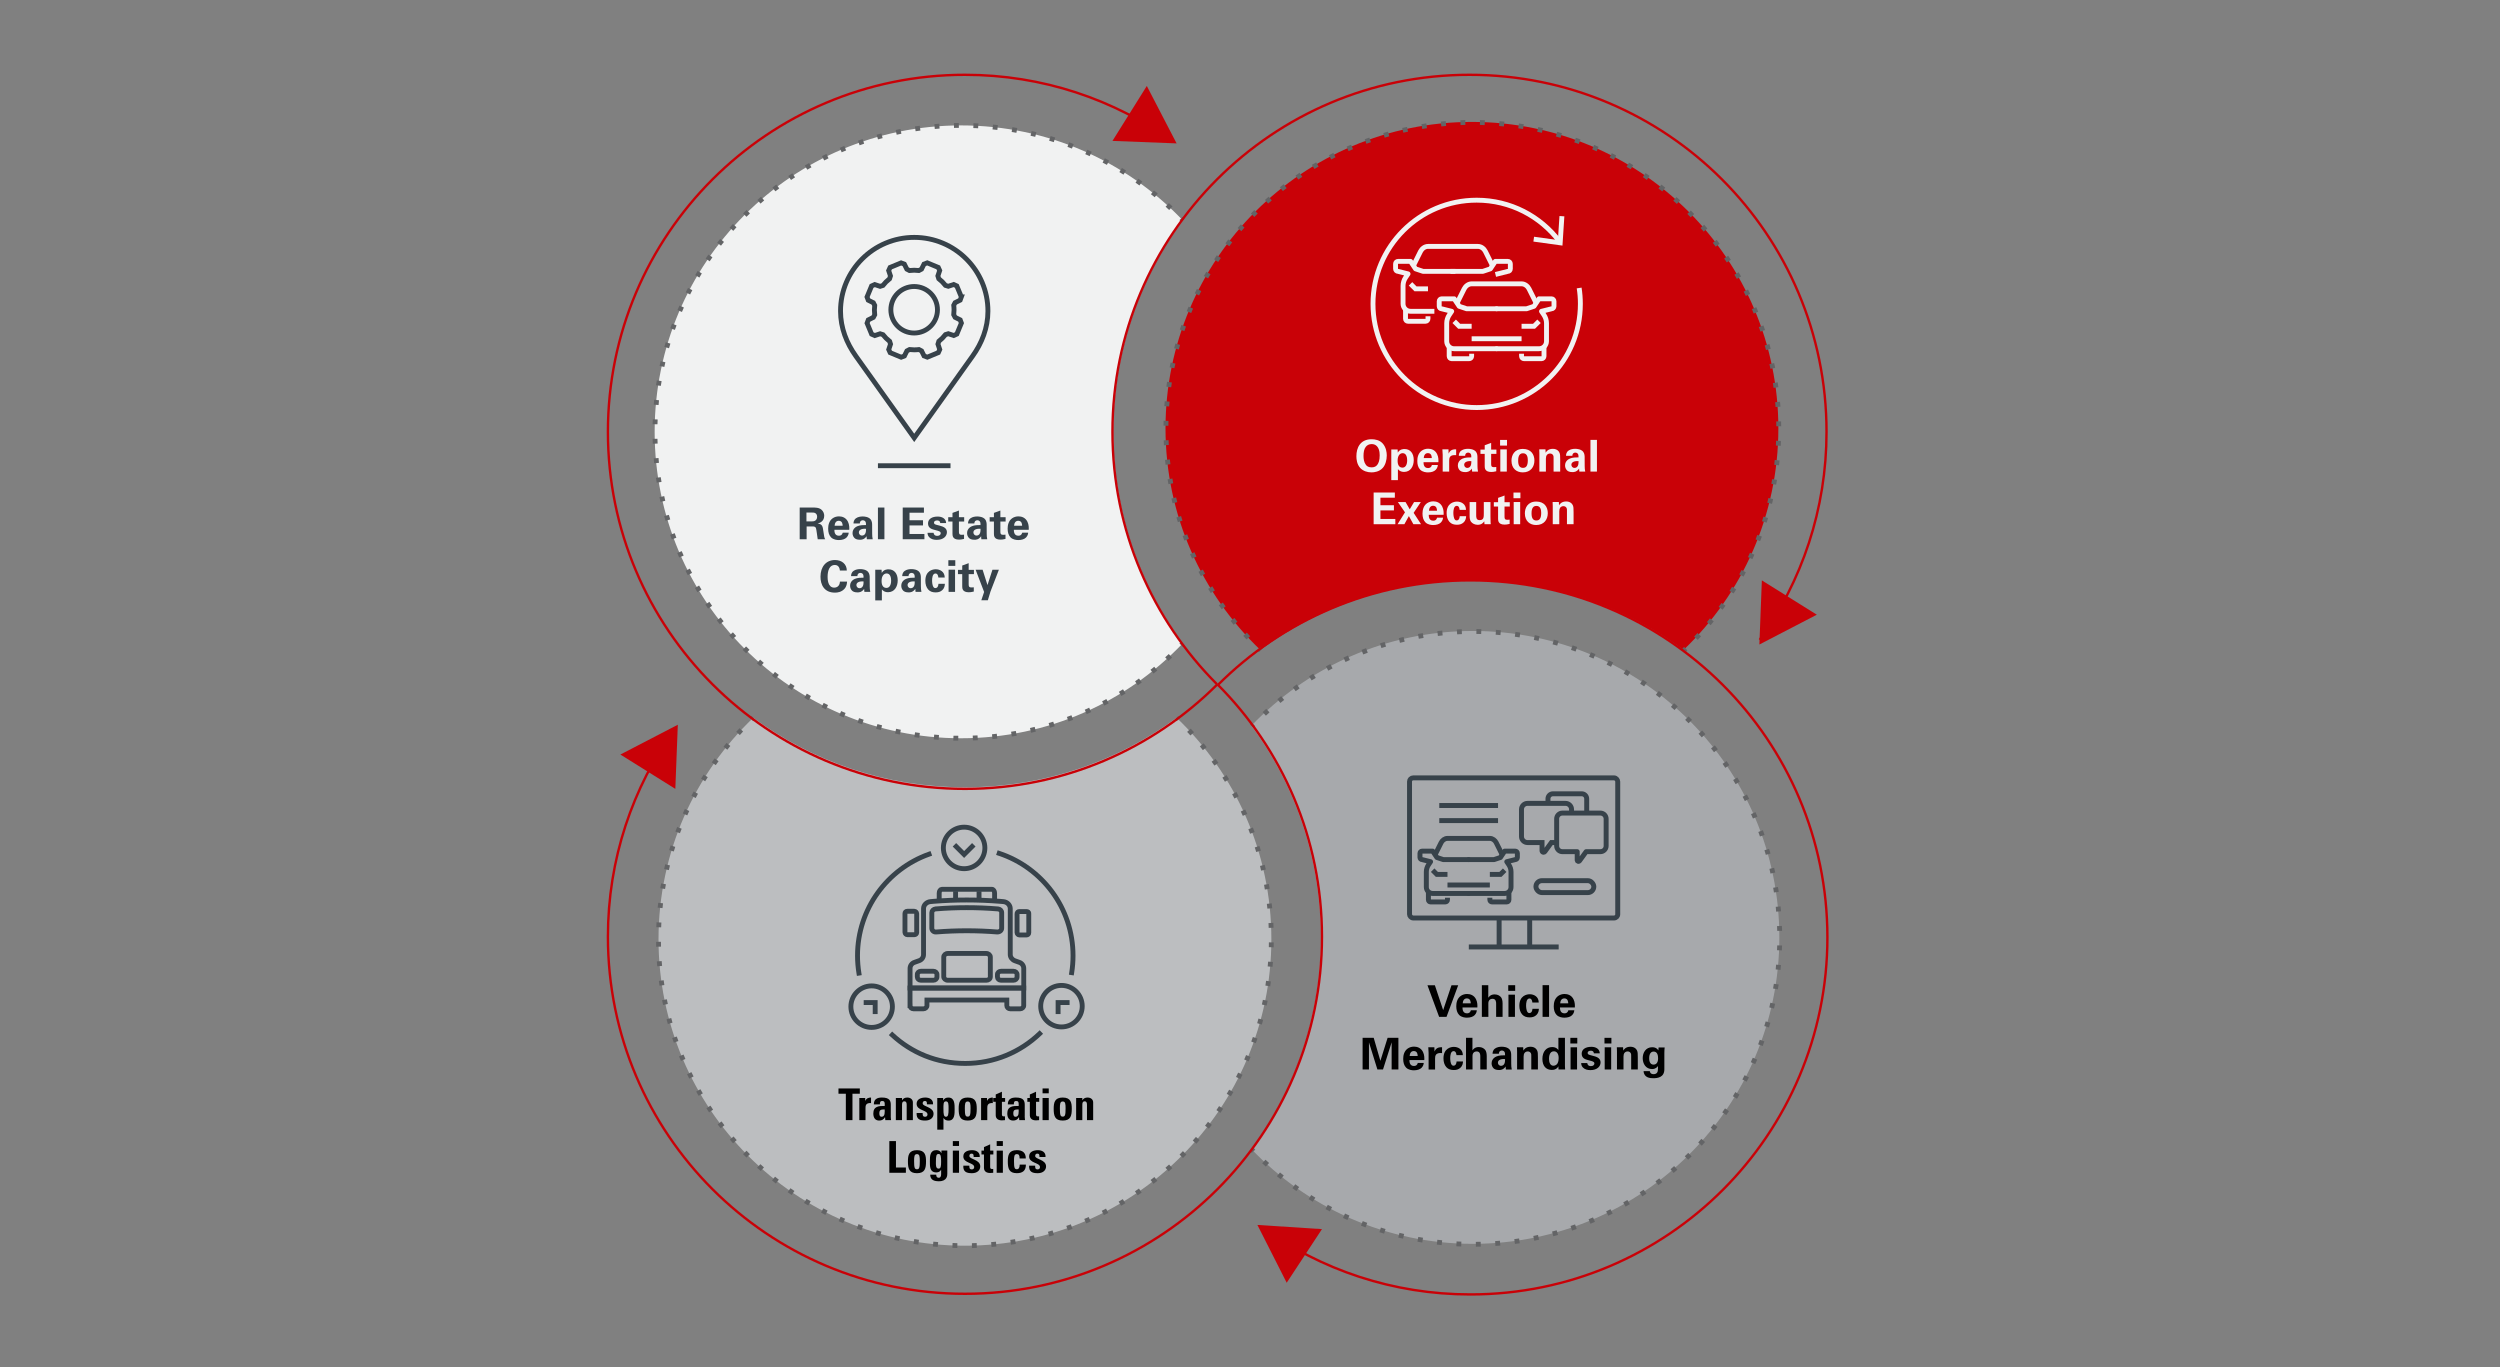 <?xml version="1.0" encoding="UTF-8"?>
<svg id="Layer_1" data-name="Layer 1" xmlns="http://www.w3.org/2000/svg" version="1.1" viewBox="0 0 1280 700">
  <rect x="0" y="0" width="1280" height="700" fill="#808080" stroke="none"/>
  <defs>
    <style>
      .cls-1 {
        fill: #c90107;
      }

      .cls-1, .cls-2, .cls-3, .cls-4, .cls-5, .cls-6 {
        stroke-width: 0px;
      }

      .cls-7, .cls-8, .cls-9, .cls-10, .cls-11, .cls-12, .cls-13, .cls-14, .cls-15, .cls-16, .cls-17, .cls-18, .cls-19 {
        fill: none;
      }

      .cls-7, .cls-8, .cls-10, .cls-11, .cls-13, .cls-14 {
        stroke-linejoin: round;
      }

      .cls-7, .cls-9, .cls-10, .cls-11, .cls-15, .cls-17 {
        stroke-width: 2.5px;
      }

      .cls-7, .cls-10, .cls-11, .cls-15 {
        stroke: #f1f2f2;
      }

      .cls-8, .cls-9, .cls-13, .cls-14, .cls-16, .cls-17 {
        stroke: #37424a;
      }

      .cls-8, .cls-13, .cls-14, .cls-16 {
        stroke-width: 2.54px;
      }

      .cls-9, .cls-10, .cls-14 {
        stroke-linecap: square;
      }

      .cls-9, .cls-12, .cls-15, .cls-16, .cls-17, .cls-18, .cls-19 {
        stroke-miterlimit: 10;
      }

      .cls-2 {
        fill: #f1f2f2;
      }

      .cls-3 {
        fill: #bcbec0;
      }

      .cls-4 {
        fill: #37424a;
      }

      .cls-5 {
        fill: #000;
      }

      .cls-11, .cls-13 {
        stroke-linecap: round;
      }

      .cls-6 {
        fill: #a7a9ac;
      }

      .cls-12 {
        stroke: #c90107;
        stroke-width: 1.23px;
      }

      .cls-20 {
        isolation: isolate;
      }

      .cls-18 {
        stroke-dasharray: 0 0 0 0 0 0 2.49 7.46;
      }

      .cls-18, .cls-19 {
        stroke: #636466;
        stroke-width: 2.49px;
      }
    </style>
  </defs>
  <path class="cls-1" d="M862,332.73c29.89-28.57,48.52-68.81,48.52-113.42,0-86.65-70.24-156.89-156.89-156.89s-156.89,70.24-156.89,156.89c0,44.61,18.63,84.86,48.52,113.42,30.33-22.36,67.8-35.58,108.37-35.58s78.04,13.22,108.37,35.58h0Z"/>
  <path class="cls-2" d="M605.49,112.73c-28.57-29.89-68.81-48.52-113.42-48.52-86.65,0-156.89,70.24-156.89,156.89s70.24,156.89,156.89,156.89c44.61,0,84.86-18.63,113.42-48.52-22.36-30.33-35.58-67.8-35.58-108.37s13.22-78.04,35.58-108.37Z"/>
  <path class="cls-3" d="M385.68,367.49c-29.89,28.57-48.52,68.81-48.52,113.42,0,86.65,70.24,156.89,156.89,156.89s156.89-70.24,156.89-156.89c0-44.61-18.63-84.86-48.52-113.42-30.33,22.36-67.8,35.58-108.37,35.58s-78.04-13.22-108.37-35.58Z"/>
  <path class="cls-6" d="M640.71,588.32c28.57,29.89,68.81,48.52,113.42,48.52,86.65,0,156.89-70.24,156.89-156.89s-70.24-156.89-156.89-156.89c-44.61,0-84.86,18.63-113.42,48.52,22.36,30.33,35.58,67.8,35.58,108.37s-13.22,78.04-35.58,108.37Z"/>
  <g>
    <path class="cls-19" d="M862.21,332.98c.3-.29.6-.58.9-.86"/>
    <path class="cls-18" d="M868.33,326.79c26.29-28.05,42.4-65.76,42.4-107.23,0-86.65-70.24-156.89-156.89-156.89s-156.89,70.24-156.89,156.89c0,42.82,17.16,81.61,44.97,109.92"/>
    <path class="cls-19" d="M644.57,332.11c.3.29.6.58.9.86"/>
  </g>
  <g>
    <path class="cls-19" d="M605.65,112.73c-.29-.3-.58-.6-.86-.9"/>
    <path class="cls-18" d="M599.46,106.6c-28.05-26.29-65.76-42.4-107.23-42.4-86.65,0-156.89,70.24-156.89,156.89s70.24,156.89,156.89,156.89c42.82,0,81.61-17.17,109.92-44.97"/>
    <path class="cls-19" d="M604.78,330.36c.29-.3.58-.6.86-.9"/>
  </g>
  <g>
    <path class="cls-19" d="M640.92,588.56c.29.3.58.6.86.9"/>
    <path class="cls-18" d="M647.1,594.69c28.05,26.29,65.76,42.4,107.23,42.4,86.65,0,156.89-70.24,156.89-156.89s-70.24-156.89-156.89-156.89c-42.82,0-81.61,17.16-109.92,44.97"/>
    <path class="cls-19" d="M641.78,370.93c-.29.3-.58.6-.86.9"/>
  </g>
  <g>
    <path class="cls-19" d="M385.68,367.49c-.3.29-.6.58-.9.86"/>
    <path class="cls-18" d="M379.55,373.68c-26.29,28.05-42.4,65.76-42.4,107.23,0,86.65,70.24,156.89,156.89,156.89s156.89-70.24,156.89-156.89c0-42.82-17.16-81.61-44.97-109.92"/>
    <path class="cls-19" d="M603.31,368.36c-.3-.29-.6-.58-.9-.86"/>
  </g>
  <g class="cls-20">
    <g class="cls-20">
      <path class="cls-4" d="M409.45,259.86h6.22c1.8-.02,3.61-.02,4.92,1.1,1.01.88,1.41,2.06,1.41,3.12,0,3.03-2.6,3.75-3.39,3.97,2.45.22,2.63,1.62,2.92,3.73.25,1.91.38,2.69.49,3.14.18.72.31.9.49,1.17h-3.84c-.16-.9-.65-5.01-.88-5.63-.31-.92-1.17-.92-1.75-.92h-3.05v6.55h-3.55v-16.23ZM412.89,266.95h2.81c.4,0,1.21,0,1.77-.45.25-.18.9-.74.9-1.89s-.54-1.62-.85-1.82c-.54-.38-1.19-.38-2.29-.38h-2.33v4.53Z"/>
      <path class="cls-4" d="M427.21,271.26c0,.74,0,3.03,2.31,3.03.83,0,1.66-.31,1.98-1.57h3.03c-.04.54-.16,1.5-1.08,2.47-.83.88-2.31,1.32-3.97,1.32-.97,0-2.81-.18-4-1.41-1.03-1.08-1.46-2.6-1.46-4.42s.45-4.04,2.36-5.36c.88-.58,1.95-.94,3.19-.94,1.62,0,3.55.63,4.58,2.74.76,1.55.72,3.21.67,4.15h-7.61ZM431.43,269.18c0-.52-.04-2.54-1.98-2.54-1.46,0-2.06,1.21-2.13,2.54h4.11Z"/>
      <path class="cls-4" d="M443.82,276.09c-.11-.7-.11-1.21-.11-1.55-1.26,1.82-2.76,1.82-3.39,1.82-1.64,0-2.38-.47-2.83-.9-.67-.67-.99-1.59-.99-2.49s.31-2.56,2.4-3.52c1.39-.63,3.39-.63,4.49-.63,0-.74-.02-1.1-.16-1.5-.29-.83-1.17-.94-1.48-.94-.47,0-.96.2-1.26.63-.25.38-.25.74-.25,1.01h-3.25c.02-.61.09-1.82,1.28-2.67,1.03-.74,2.36-.92,3.43-.92.94,0,2.92.16,4.04,1.46.76.92.79,2.27.79,2.78l.02,4.56c0,.96.07,1.93.27,2.87h-3.01ZM439.74,272.59c0,.76.52,1.62,1.62,1.62.61,0,1.1-.29,1.41-.65.58-.72.63-1.59.63-2.81-2.13-.18-3.66.49-3.66,1.84Z"/>
      <path class="cls-4" d="M449.5,259.86h3.32v16.23h-3.32v-16.23Z"/>
      <path class="cls-4" d="M462.19,259.86h10.86v2.65h-7.38v3.86h6.91v2.65h-6.91v4.38h7.63v2.69h-11.11v-16.23Z"/>
      <path class="cls-4" d="M478.01,272.81c.04.72.49,1.55,1.89,1.55,1.19,0,1.75-.67,1.75-1.35,0-.52-.27-.92-1.57-1.28l-2.06-.56c-.92-.27-2.87-.83-2.87-3.14s2.02-3.55,4.96-3.55c2.33,0,4.22,1.08,4.31,3.34h-3.03c-.09-1.26-1.1-1.35-1.62-1.35-.9,0-1.57.43-1.57,1.12,0,.76.56.92,1.55,1.19l2.04.56c2.07.56,3.03,1.62,3.03,3.16,0,1.95-1.68,3.91-5.21,3.91-1.46,0-2.85-.31-3.88-1.39-.74-.79-.81-1.68-.83-2.22h3.12Z"/>
      <path class="cls-4" d="M493.59,275.93c-1.08.29-2.04.36-2.58.36-3.34,0-3.34-2.11-3.34-3.05v-6.22h-2.18v-2.2h2.18v-2.22l3.3-1.21v3.43h2.69v2.2h-2.69v5.12c.02,1.03.02,1.68,1.5,1.68.49,0,.72-.02,1.12-.07v2.18Z"/>
      <path class="cls-4" d="M502.46,276.09c-.11-.7-.11-1.21-.11-1.55-1.26,1.82-2.76,1.82-3.39,1.82-1.64,0-2.38-.47-2.83-.9-.67-.67-.99-1.59-.99-2.49s.31-2.56,2.4-3.52c1.39-.63,3.39-.63,4.49-.63,0-.74-.02-1.1-.16-1.5-.29-.83-1.17-.94-1.48-.94-.47,0-.96.2-1.26.63-.25.38-.25.74-.25,1.01h-3.25c.02-.61.09-1.82,1.28-2.67,1.03-.74,2.36-.92,3.43-.92.94,0,2.92.16,4.04,1.46.76.92.79,2.27.79,2.78l.02,4.56c0,.96.07,1.93.27,2.87h-3.01ZM498.38,272.59c0,.76.52,1.62,1.62,1.62.61,0,1.1-.29,1.41-.65.58-.72.63-1.59.63-2.81-2.13-.18-3.66.49-3.66,1.84Z"/>
      <path class="cls-4" d="M514.81,275.93c-1.08.29-2.04.36-2.58.36-3.34,0-3.34-2.11-3.34-3.05v-6.22h-2.18v-2.2h2.18v-2.22l3.3-1.21v3.43h2.69v2.2h-2.69v5.12c.02,1.03.02,1.68,1.5,1.68.49,0,.72-.02,1.12-.07v2.18Z"/>
      <path class="cls-4" d="M519.1,271.26c0,.74,0,3.03,2.31,3.03.83,0,1.66-.31,1.98-1.57h3.03c-.04.54-.16,1.5-1.08,2.47-.83.88-2.31,1.32-3.97,1.32-.97,0-2.81-.18-4-1.41-1.03-1.08-1.46-2.6-1.46-4.42s.45-4.04,2.36-5.36c.88-.58,1.95-.94,3.19-.94,1.62,0,3.55.63,4.58,2.74.76,1.55.72,3.21.67,4.15h-7.61ZM523.32,269.18c0-.52-.04-2.54-1.98-2.54-1.46,0-2.06,1.21-2.13,2.54h4.11Z"/>
    </g>
    <g class="cls-20">
      <path class="cls-4" d="M430.02,292.11c-.07-.56-.27-2.85-2.63-2.85-2.58,0-3.66,2.69-3.66,6.04,0,.97,0,5.57,3.39,5.57,1.46,0,2.85-.92,2.92-3.08h3.66c-.07.96-.16,2.47-1.46,3.82-1.44,1.48-3.25,1.82-4.74,1.82-5.59,0-7.41-4.13-7.41-8.15,0-5.14,2.87-8.55,7.43-8.55,3.55,0,6.04,2.16,6.04,5.39h-3.55Z"/>
      <path class="cls-4" d="M442.57,303.04c-.11-.7-.11-1.21-.11-1.55-1.26,1.82-2.76,1.82-3.39,1.82-1.64,0-2.38-.47-2.83-.9-.67-.67-.99-1.59-.99-2.49s.31-2.56,2.4-3.52c1.39-.63,3.39-.63,4.49-.63,0-.74-.02-1.1-.16-1.5-.29-.83-1.17-.94-1.48-.94-.47,0-.96.2-1.26.63-.25.38-.25.74-.25,1.01h-3.25c.02-.61.09-1.82,1.28-2.67,1.03-.74,2.36-.92,3.43-.92.94,0,2.92.16,4.04,1.46.76.92.79,2.27.79,2.78l.02,4.56c0,.96.07,1.93.27,2.87h-3.01ZM438.48,299.54c0,.76.52,1.62,1.62,1.62.61,0,1.1-.29,1.41-.65.58-.72.63-1.59.63-2.81-2.13-.18-3.66.49-3.66,1.84Z"/>
      <path class="cls-4" d="M451.37,291.71l.09,1.62c1.03-1.82,2.92-1.84,3.46-1.84,2.94,0,4.71,2.2,4.71,5.66,0,3.21-1.66,6.06-4.94,6.06-2.04,0-2.87-1.08-3.17-1.46v5.66h-3.39v-15.69h3.23ZM456.26,297.27c0-1.35-.34-3.66-2.29-3.66-1.08,0-2.6.81-2.6,3.86,0,.67.02,3.55,2.47,3.55,1.57,0,2.42-1.5,2.42-3.75Z"/>
      <path class="cls-4" d="M468.77,303.04c-.11-.7-.11-1.21-.11-1.55-1.26,1.82-2.76,1.82-3.39,1.82-1.64,0-2.38-.47-2.83-.9-.67-.67-.99-1.59-.99-2.49s.31-2.56,2.4-3.52c1.39-.63,3.39-.63,4.49-.63,0-.74-.02-1.1-.16-1.5-.29-.83-1.17-.94-1.48-.94-.47,0-.96.2-1.26.63-.25.38-.25.74-.25,1.01h-3.25c.02-.61.09-1.82,1.28-2.67,1.03-.74,2.36-.92,3.43-.92.94,0,2.92.16,4.04,1.46.76.92.79,2.27.79,2.78l.02,4.56c0,.96.07,1.93.27,2.87h-3.01ZM464.68,299.54c0,.76.52,1.62,1.62,1.62.61,0,1.1-.29,1.41-.65.58-.72.63-1.59.63-2.81-2.13-.18-3.66.49-3.66,1.84Z"/>
      <path class="cls-4" d="M480.44,295.72c-.04-.4-.18-2.09-1.46-2.09-1.57,0-1.75,2.38-1.75,3.61,0,.63.07,2.65.83,3.48.31.34.65.38.9.38.36,0,1.39-.16,1.53-2.18h3.28c-.04.88-.16,2.24-1.46,3.34-.81.7-1.82,1.05-3.23,1.05-1.5,0-2.83-.34-3.86-1.5-.99-1.14-1.44-2.65-1.44-4.47,0-5.16,3.79-5.88,5.3-5.88,2.11,0,4.6,1.17,4.62,4.24h-3.25Z"/>
      <path class="cls-4" d="M485.56,286.83h3.55v2.9h-3.55v-2.9ZM485.67,291.68h3.32v11.36h-3.32v-11.36Z"/>
      <path class="cls-4" d="M498.58,302.88c-1.08.29-2.04.36-2.58.36-3.34,0-3.34-2.11-3.34-3.05v-6.22h-2.18v-2.2h2.18v-2.22l3.3-1.21v3.43h2.69v2.2h-2.69v5.12c.02,1.03.02,1.68,1.5,1.68.49,0,.72-.02,1.12-.07v2.18Z"/>
      <path class="cls-4" d="M503.1,291.71l2.49,7.86,2.54-7.86h3.3l-4.29,11.13-1.37,4.51h-3.34l1.44-4.26-4.35-11.38h3.59Z"/>
    </g>
  </g>
  <g class="cls-20">
    <g class="cls-20">
      <path class="cls-5" d="M734.66,504.47l4.24,12.73,4.26-12.73h3.43l-5.97,16.16h-3.79l-5.97-16.16h3.79Z"/>
      <path class="cls-5" d="M748.8,515.8c0,.74,0,3.03,2.31,3.03.83,0,1.66-.31,1.98-1.57h3.03c-.04.54-.16,1.5-1.08,2.47-.83.88-2.31,1.32-3.97,1.32-.96,0-2.81-.18-4-1.41-1.03-1.08-1.46-2.6-1.46-4.42s.45-4.04,2.36-5.36c.88-.58,1.95-.94,3.19-.94,1.62,0,3.55.63,4.58,2.74.76,1.55.72,3.21.67,4.15h-7.61ZM753.02,513.72c0-.52-.04-2.54-1.98-2.54-1.46,0-2.06,1.21-2.13,2.54h4.11Z"/>
      <path class="cls-5" d="M758.7,504.42h3.3v6.42c.38-.54,1.21-1.71,3.28-1.71,1.68,0,2.76.83,3.3,1.53.4.56.74,1.59.74,3.08v6.89h-3.3v-6.78c0-.65,0-2.47-1.86-2.47-.94,0-2.13.54-2.13,2.31l.02,6.94h-3.34v-16.21Z"/>
      <path class="cls-5" d="M772.22,504.42h3.55v2.9h-3.55v-2.9ZM772.33,509.27h3.32v11.36h-3.32v-11.36Z"/>
      <path class="cls-5" d="M784.57,513.31c-.04-.4-.18-2.09-1.46-2.09-1.57,0-1.75,2.38-1.75,3.61,0,.63.07,2.65.83,3.48.31.34.65.38.9.38.36,0,1.39-.16,1.53-2.18h3.28c-.04.88-.16,2.24-1.46,3.34-.81.7-1.82,1.05-3.23,1.05-1.5,0-2.83-.34-3.86-1.5-.99-1.14-1.44-2.65-1.44-4.47,0-5.16,3.79-5.88,5.3-5.88,2.11,0,4.6,1.17,4.62,4.24h-3.25Z"/>
      <path class="cls-5" d="M789.8,504.4h3.32v16.23h-3.32v-16.23Z"/>
      <path class="cls-5" d="M798.71,515.8c0,.74,0,3.03,2.31,3.03.83,0,1.66-.31,1.98-1.57h3.03c-.04.54-.16,1.5-1.08,2.47-.83.88-2.31,1.32-3.97,1.32-.96,0-2.81-.18-4-1.41-1.03-1.08-1.46-2.6-1.46-4.42s.45-4.04,2.36-5.36c.88-.58,1.95-.94,3.19-.94,1.62,0,3.55.63,4.58,2.74.76,1.55.72,3.21.67,4.15h-7.61ZM802.93,513.72c0-.52-.04-2.54-1.98-2.54-1.46,0-2.06,1.21-2.13,2.54h4.11Z"/>
    </g>
    <g class="cls-20">
      <path class="cls-5" d="M697.65,531.35h5.68l3.43,11.81,3.7-11.81h5.52v16.23h-3.46v-13.92l-4.42,13.92h-2.87l-4.33-13.92v13.92h-3.25v-16.23Z"/>
      <path class="cls-5" d="M721.63,542.75c0,.74,0,3.03,2.31,3.03.83,0,1.66-.31,1.98-1.57h3.03c-.04.54-.16,1.5-1.08,2.47-.83.88-2.31,1.32-3.97,1.32-.96,0-2.81-.18-4-1.41-1.03-1.08-1.46-2.6-1.46-4.42s.45-4.04,2.36-5.36c.88-.58,1.95-.94,3.19-.94,1.62,0,3.55.63,4.58,2.74.76,1.55.72,3.21.67,4.15h-7.61ZM725.85,540.67c0-.52-.04-2.54-1.98-2.54-1.46,0-2.06,1.21-2.13,2.54h4.11Z"/>
      <path class="cls-5" d="M731.44,539.03c0-.54-.09-2.18-.16-2.83h3.12l.07,2.18c.43-.96,1.17-2.33,3.86-2.2v2.99c-3.37-.31-3.57,1.41-3.57,2.83v5.59h-3.32v-8.55Z"/>
      <path class="cls-5" d="M745.72,540.26c-.04-.4-.18-2.09-1.46-2.09-1.57,0-1.75,2.38-1.75,3.61,0,.63.07,2.65.83,3.48.31.34.65.38.9.38.36,0,1.39-.16,1.53-2.18h3.28c-.04.88-.16,2.24-1.46,3.34-.81.7-1.82,1.05-3.23,1.05-1.5,0-2.83-.34-3.86-1.5-.99-1.14-1.44-2.65-1.44-4.47,0-5.16,3.79-5.88,5.3-5.88,2.11,0,4.6,1.17,4.62,4.24h-3.25Z"/>
      <path class="cls-5" d="M750.59,531.37h3.3v6.42c.38-.54,1.21-1.71,3.28-1.71,1.68,0,2.76.83,3.3,1.53.4.56.74,1.59.74,3.08v6.89h-3.3v-6.78c0-.65,0-2.47-1.86-2.47-.94,0-2.13.54-2.13,2.31l.02,6.94h-3.34v-16.21Z"/>
      <path class="cls-5" d="M771.02,547.58c-.11-.7-.11-1.21-.11-1.55-1.26,1.82-2.76,1.82-3.39,1.82-1.64,0-2.38-.47-2.83-.9-.67-.67-.99-1.59-.99-2.49s.31-2.56,2.4-3.52c1.39-.63,3.39-.63,4.49-.63,0-.74-.02-1.1-.16-1.5-.29-.83-1.17-.94-1.48-.94-.47,0-.96.2-1.26.63-.25.38-.25.74-.25,1.01h-3.25c.02-.61.09-1.82,1.28-2.67,1.03-.74,2.36-.92,3.43-.92.94,0,2.92.16,4.04,1.46.76.92.79,2.27.79,2.78l.02,4.56c0,.96.07,1.93.27,2.87h-3.01ZM766.93,544.08c0,.76.52,1.62,1.62,1.62.61,0,1.1-.29,1.41-.65.58-.72.63-1.59.63-2.81-2.13-.18-3.66.49-3.66,1.84Z"/>
      <path class="cls-5" d="M776.75,538.26s0-1.28-.07-2.06h3.19l.09,1.71c.31-.52,1.21-1.98,3.68-1.98,2.22,0,3.17,1.35,3.46,2.13.25.7.31,1.28.31,3.39v6.13h-3.39v-7.05c0-.47,0-.88-.18-1.23-.25-.49-.76-.97-1.62-.97-.72,0-1.37.34-1.73.88-.2.29-.4.85-.4,1.73v6.64h-3.34v-9.32Z"/>
      <path class="cls-5" d="M797.91,531.37h3.34v14.37c0,.67.04,1.41.09,1.84h-3.37l-.09-1.64c-.22.4-.45.83-1.14,1.28-.83.54-1.71.58-2.2.58-3.03,0-4.83-2.09-4.83-5.63,0-3.75,2.04-6.08,5-6.08,2.04,0,2.9,1.14,3.19,1.55v-6.26ZM795.38,545.65c.96,0,1.75-.58,2.11-1.28.49-.94.54-2.11.54-2.67,0-2.22-.96-3.43-2.47-3.43-2.22,0-2.47,2.67-2.47,3.82,0,1.89.63,3.57,2.29,3.57Z"/>
      <path class="cls-5" d="M804.02,531.37h3.55v2.9h-3.55v-2.9ZM804.13,536.22h3.32v11.36h-3.32v-11.36Z"/>
      <path class="cls-5" d="M812.69,544.3c.04.72.49,1.55,1.89,1.55,1.19,0,1.75-.67,1.75-1.35,0-.52-.27-.92-1.57-1.28l-2.07-.56c-.92-.27-2.87-.83-2.87-3.14s2.02-3.55,4.96-3.55c2.33,0,4.22,1.08,4.31,3.34h-3.03c-.09-1.26-1.1-1.35-1.62-1.35-.9,0-1.57.43-1.57,1.12,0,.76.56.92,1.55,1.19l2.04.56c2.06.56,3.03,1.62,3.03,3.16,0,1.95-1.68,3.91-5.21,3.91-1.46,0-2.85-.31-3.88-1.39-.74-.79-.81-1.68-.83-2.22h3.12Z"/>
      <path class="cls-5" d="M821.49,531.37h3.55v2.9h-3.55v-2.9ZM821.6,536.22h3.32v11.36h-3.32v-11.36Z"/>
      <path class="cls-5" d="M827.89,538.26s0-1.28-.07-2.06h3.19l.09,1.71c.31-.52,1.21-1.98,3.68-1.98,2.22,0,3.17,1.35,3.46,2.13.25.7.31,1.28.31,3.39v6.13h-3.39v-7.05c0-.47,0-.88-.18-1.23-.25-.49-.76-.97-1.62-.97-.72,0-1.37.34-1.73.88-.2.29-.4.85-.4,1.73v6.64h-3.34v-9.32Z"/>
      <path class="cls-5" d="M852.31,536.29c-.09.9-.16,1.66-.16,2.81v8.37c0,4.17-3.48,4.58-5.66,4.58-1.62,0-4.78-.2-4.98-3.64h3.19c.04.34.2,1.57,1.98,1.57.99,0,1.84-.47,2.06-1.48.13-.56.13-.96.16-2.69-1.05,1.39-2.24,1.55-3.05,1.55-3.25,0-4.78-2.83-4.78-5.57,0-2.87,1.59-5.61,4.85-5.61,2.07,0,2.83,1.12,3.17,1.62l.11-1.5h3.12ZM846.61,545.09c2.33,0,2.33-2.74,2.33-3.23,0-1.28-.25-3.46-2.27-3.46-1.26,0-2.29.97-2.29,3.39,0,.56,0,3.3,2.22,3.3Z"/>
    </g>
  </g>
  <path class="cls-12" d="M623.31,350.36c-33.08,33.08-78.78,53.54-129.26,53.54-100.96,0-182.8-81.84-182.8-182.8S393.09,38.3,494.05,38.3c39.73,0,76.5,12.67,106.49,34.2"/>
  <path class="cls-12" d="M623.12,350.36c-33.08-33.08-53.54-78.78-53.54-129.26,0-100.96,81.84-182.8,182.8-182.8s182.8,81.84,182.8,182.8c0,39.73-12.67,76.5-34.2,106.49"/>
  <path class="cls-12" d="M623.57,350.69c33.08-33.08,78.78-53.54,129.26-53.54,100.96,0,182.8,81.84,182.8,182.8s-81.84,182.8-182.8,182.8c-39.73,0-76.5-12.67-106.49-34.2"/>
  <path class="cls-12" d="M623.31,350.36c33.08,33.08,53.54,78.78,53.54,129.26,0,100.96-81.84,182.8-182.8,182.8s-182.8-81.84-182.8-182.8c0-39.73,12.67-76.5,34.2-106.49"/>
  <polygon class="cls-1" points="347.04 371.06 317.63 386.32 345.77 403.9 347.04 371.06"/>
  <polygon class="cls-1" points="602.42 73.42 587.17 44.01 569.58 72.14 602.42 73.42"/>
  <polygon class="cls-1" points="900.8 329.99 930.21 314.73 902.07 297.15 900.8 329.99"/>
  <polygon class="cls-1" points="676.85 629.31 643.79 627.17 658.79 656.77 676.85 629.31"/>
  <g>
    <g>
      <path class="cls-17" d="M468.08,121.54c-20.83,0-37.73,16.91-37.73,37.73,0,8.69,3.16,16.47,7.81,23l29.92,41.93,29.92-41.93c4.66-6.53,7.82-14.33,7.82-23,0-20.82-16.89-37.73-37.74-37.73h0Z"/>
      <line class="cls-17" x1="449.5" y1="238.45" x2="486.66" y2="238.45"/>
    </g>
    <g>
      <path class="cls-17" d="M492.21,152.02l-2.33-5.63c-.62-.28-.98-.45-1.6-.73l-2.76.92c-.53-.16-.9-.28-1.43-.45-1.02-1.29-2.17-2.44-3.44-3.43-.16-.53-.28-.9-.45-1.43l.92-2.76c-.28-.62-.45-.98-.73-1.6l-5.63-2.33c-.63.24-1.01.38-1.65.62l-1.3,2.61c-.49.26-.84.44-1.32.69-1.6-.19-3.23-.2-4.86,0-.49-.26-.84-.44-1.32-.69l-1.3-2.6c-.63-.24-1.01-.38-1.65-.61l-5.63,2.33c-.28.62-.45.98-.73,1.6l.92,2.76c-.16.53-.28.9-.45,1.43-1.29,1.02-2.44,2.17-3.43,3.44-.53.16-.9.28-1.43.45l-2.76-.92c-.62.28-.98.45-1.6.73l-2.33,5.63c.24.63.38,1.01.62,1.65l2.61,1.3c.26.49.44.84.69,1.32-.19,1.6-.2,3.23,0,4.86-.26.49-.44.84-.69,1.32l-2.6,1.3c-.24.63-.38,1.01-.61,1.65l2.33,5.63c.62.28.98.45,1.6.73l2.76-.92c.53.16.9.28,1.43.45,1.02,1.29,2.17,2.44,3.44,3.43.16.53.28.9.45,1.43l-.92,2.76c.28.62.45.98.73,1.6l5.63,2.33c.63-.24,1.01-.38,1.65-.62l1.3-2.61c.49-.26.84-.44,1.32-.69,1.6.19,3.23.2,4.86,0,.49.26.84.44,1.32.69l1.3,2.6c.63.24,1.01.38,1.65.61l5.63-2.33c.28-.62.45-.98.73-1.6l-.92-2.76c.16-.53.28-.9.45-1.43,1.29-1.02,2.44-2.17,3.43-3.44.53-.16.9-.28,1.43-.45l2.76.92c.62-.28.98-.45,1.6-.73l2.33-5.63c-.24-.63-.38-1.01-.61-1.65l-2.61-1.3c-.26-.49-.44-.84-.69-1.32.19-1.6.2-3.23,0-4.86.26-.49.44-.84.69-1.32l2.6-1.3c.24-.63.38-1.01.61-1.65h-.01Z"/>
      <ellipse class="cls-17" cx="468.05" cy="158.6" rx="11.93" ry="11.91"/>
    </g>
  </g>
  <g>
    <line class="cls-16" x1="736.91" y1="420.15" x2="767" y2="420.15"/>
    <line class="cls-16" x1="736.91" y1="412.42" x2="767" y2="412.42"/>
    <path class="cls-14" d="M799.96,416.29c-1.63,0-2.95,1.32-2.95,2.95v13.87c0,1.63,1.32,2.95,2.95,2.95h7.57v4.34c0,.28.18.52.44.6.06.02.13.03.2.03.2,0,.4-.1.52-.26l3.41-4.71h7.29c1.63,0,2.95-1.32,2.95-2.95v-13.87c0-1.62-1.32-2.95-2.95-2.95h-19.43Z"/>
    <path class="cls-16" d="M794.14,411.32h-1.57,8.96c1.71,0,3.1,1.39,3.1,3.1v1.87M797.04,431.39h-2.73l-3.36,4.65c-.15.2-.39.32-.64.32-.08,0-.16-.01-.24-.04-.33-.11-.55-.41-.55-.75v-4.18h-7.42c-1.71,0-3.1-1.39-3.1-3.1v-13.87c0-1.71,1.39-3.1,3.1-3.1h10.46v-2.36c0-1.4,1.14-2.54,2.54-2.54h14.75c1.4,0,2.54,1.14,2.54,2.54v7.33"/>
    <g>
      <rect class="cls-16" x="721.68" y="398.27" width="106.6" height="71.74" rx="1.89" ry="1.89"/>
      <line class="cls-16" x1="767.55" y1="471" x2="767.55" y2="484.07"/>
      <line class="cls-16" x1="783.2" y1="470.83" x2="783.2" y2="484.07"/>
      <line class="cls-16" x1="752.03" y1="484.84" x2="798.04" y2="484.84"/>
    </g>
    <g>
      <path class="cls-13" d="M751.96,457.45h-18.43c-1.8,0-3.25-1.46-3.25-3.25v-7.79c0-1.28.38-2.54,1.09-3.61l1.08-1.61-4.34-1.08c-.6,0-1.08-.49-1.08-1.08v-2.17c0-.6.49-1.08,1.08-1.08h5.42l2.17,3.25,3.25,1.08h13.01"/>
      <polyline class="cls-16" points="733.52 445.53 735.69 447.7 741.11 447.7"/>
      <path class="cls-8" d="M731.35,456.37v4.34c0,.6.49,1.08,1.08,1.08h7.59c.6,0,1.08-.49,1.08-1.08v-1.08"/>
      <path class="cls-13" d="M751.96,457.45h18.43c1.8,0,3.25-1.46,3.25-3.25v-7.79c0-1.28-.38-2.54-1.09-3.61l-1.08-1.61,4.34-1.08c.6,0,1.08-.49,1.08-1.08v-2.17c0-.6-.49-1.08-1.08-1.08h-5.42l-2.17,3.25-3.25,1.08h-13.01"/>
      <path class="cls-16" d="M734.61,437.94s2.9-5.82,3.25-6.51c.59-1.15,1.81-2.17,3.25-2.17h21.69c1.45,0,2.67,1.02,3.25,2.17.35.69,3.25,6.51,3.25,6.51"/>
      <polyline class="cls-16" points="770.39 445.53 768.22 447.7 762.8 447.7"/>
      <path class="cls-8" d="M772.56,456.37v4.34c0,.6-.49,1.08-1.08,1.08h-7.59c-.6,0-1.08-.49-1.08-1.08v-1.08"/>
      <line class="cls-16" x1="741.11" y1="453.12" x2="762.8" y2="453.12"/>
    </g>
    <rect class="cls-16" x="786.4" y="450.9" width="29.63" height="6.11" rx="3.05" ry="3.05"/>
  </g>
  <g class="cls-20">
    <g class="cls-20">
      <path class="cls-2" d="M702.27,224.89c1.73,0,4.11.4,5.7,2.2,1.73,1.98,2.06,4.51,2.06,6.11,0,2.36-.72,4.87-2.04,6.35-1.8,2.02-4.42,2.31-5.77,2.31-2.13,0-4.26-.67-5.75-2.22-1.77-1.88-2-4.58-2-6.06,0-4.31,1.95-8.69,7.79-8.69ZM699.33,237.99c.49.67,1.32,1.3,2.94,1.3,1.41,0,2.38-.49,3.03-1.5.54-.81,1.1-2.07,1.1-4.65,0-.79-.07-1.91-.4-2.9-.67-2-2.04-2.87-3.7-2.87-1.3,0-2.33.54-2.99,1.37-.92,1.12-1.19,2.87-1.19,4.71,0,1.55.25,3.28,1.21,4.53Z"/>
      <path class="cls-2" d="M715.58,230.12l.09,1.62c1.03-1.82,2.92-1.84,3.46-1.84,2.94,0,4.71,2.2,4.71,5.66,0,3.21-1.66,6.06-4.94,6.06-2.04,0-2.87-1.08-3.17-1.46v5.66h-3.39v-15.69h3.23ZM720.47,235.68c0-1.35-.34-3.66-2.29-3.66-1.08,0-2.6.81-2.6,3.86,0,.67.02,3.55,2.47,3.55,1.57,0,2.42-1.5,2.42-3.75Z"/>
      <path class="cls-2" d="M728.85,236.62c0,.74,0,3.03,2.31,3.03.83,0,1.66-.31,1.98-1.57h3.03c-.04.54-.16,1.5-1.08,2.47-.83.88-2.31,1.32-3.97,1.32-.96,0-2.81-.18-4-1.41-1.03-1.08-1.46-2.6-1.46-4.42s.45-4.04,2.36-5.36c.88-.58,1.95-.94,3.19-.94,1.62,0,3.55.63,4.58,2.74.76,1.55.72,3.21.67,4.15h-7.61ZM733.07,234.54c0-.52-.04-2.54-1.98-2.54-1.46,0-2.06,1.21-2.13,2.54h4.11Z"/>
      <path class="cls-2" d="M738.66,232.9c0-.54-.09-2.18-.16-2.83h3.12l.07,2.18c.43-.96,1.17-2.33,3.86-2.2v2.99c-3.37-.31-3.57,1.41-3.57,2.83v5.59h-3.32v-8.55Z"/>
      <path class="cls-2" d="M753.74,241.45c-.11-.7-.11-1.21-.11-1.55-1.26,1.82-2.76,1.82-3.39,1.82-1.64,0-2.38-.47-2.83-.9-.67-.67-.99-1.59-.99-2.49s.31-2.56,2.4-3.52c1.39-.63,3.39-.63,4.49-.63,0-.74-.02-1.1-.16-1.5-.29-.83-1.17-.94-1.48-.94-.47,0-.96.2-1.26.63-.25.38-.25.74-.25,1.01h-3.25c.02-.61.09-1.82,1.28-2.67,1.03-.74,2.36-.92,3.43-.92.94,0,2.92.16,4.04,1.46.76.92.79,2.27.79,2.78l.02,4.56c0,.96.07,1.93.27,2.87h-3.01ZM749.66,237.95c0,.76.52,1.62,1.62,1.62.61,0,1.1-.29,1.41-.65.58-.72.63-1.59.63-2.81-2.13-.18-3.66.49-3.66,1.84Z"/>
      <path class="cls-2" d="M766.09,241.29c-1.08.29-2.04.36-2.58.36-3.34,0-3.34-2.11-3.34-3.05v-6.22h-2.18v-2.2h2.18v-2.22l3.3-1.21v3.43h2.69v2.2h-2.69v5.12c.02,1.03.02,1.68,1.5,1.68.49,0,.72-.02,1.12-.07v2.18Z"/>
      <path class="cls-2" d="M768.04,225.24h3.55v2.9h-3.55v-2.9ZM768.16,230.09h3.32v11.36h-3.32v-11.36Z"/>
      <path class="cls-2" d="M779.74,229.85c4.11,0,5.88,2.78,5.88,5.95s-1.84,6.06-5.95,6.06c-3.23,0-5.79-2-5.79-5.97,0-2.74,1.39-6.04,5.86-6.04ZM779.79,239.54c1.46,0,2.45-.88,2.45-3.88,0-1.5-.29-3.59-2.49-3.59-2.42,0-2.45,2.81-2.45,3.84,0,2.54.85,3.64,2.49,3.64Z"/>
      <path class="cls-2" d="M788.16,232.13s0-1.28-.07-2.06h3.19l.09,1.71c.31-.52,1.21-1.98,3.68-1.98,2.22,0,3.17,1.35,3.46,2.13.25.7.31,1.28.31,3.39v6.13h-3.39v-7.05c0-.47,0-.88-.18-1.23-.25-.49-.76-.97-1.62-.97-.72,0-1.37.34-1.73.88-.2.29-.4.85-.4,1.73v6.64h-3.34v-9.32Z"/>
      <path class="cls-2" d="M808.63,241.45c-.11-.7-.11-1.21-.11-1.55-1.26,1.82-2.76,1.82-3.39,1.82-1.64,0-2.38-.47-2.83-.9-.67-.67-.99-1.59-.99-2.49s.31-2.56,2.4-3.52c1.39-.63,3.39-.63,4.49-.63,0-.74-.02-1.1-.16-1.5-.29-.83-1.17-.94-1.48-.94-.47,0-.96.2-1.26.63-.25.38-.25.74-.25,1.01h-3.25c.02-.61.09-1.82,1.28-2.67,1.03-.74,2.36-.92,3.43-.92.94,0,2.92.16,4.04,1.46.76.92.79,2.27.79,2.78l.02,4.56c0,.96.07,1.93.27,2.87h-3.01ZM804.55,237.95c0,.76.52,1.62,1.62,1.62.61,0,1.1-.29,1.41-.65.58-.72.63-1.59.63-2.81-2.13-.18-3.66.49-3.66,1.84Z"/>
      <path class="cls-2" d="M814.31,225.22h3.32v16.23h-3.32v-16.23Z"/>
    </g>
    <g class="cls-20">
      <path class="cls-2" d="M703.3,252.17h10.86v2.65h-7.38v3.86h6.91v2.65h-6.91v4.38h7.63v2.69h-11.11v-16.23Z"/>
      <path class="cls-2" d="M719.65,257.06l2.13,3.7,2.22-3.7h3.46l-3.68,5.52,3.79,5.81h-3.93l-2.29-4.15-2.31,4.15h-3.48l3.79-6.08-3.64-5.25h3.93Z"/>
      <path class="cls-2" d="M731.52,263.57c0,.74,0,3.03,2.31,3.03.83,0,1.66-.31,1.97-1.57h3.03c-.04.54-.16,1.5-1.08,2.47-.83.88-2.31,1.32-3.97,1.32-.97,0-2.81-.18-4-1.41-1.03-1.08-1.46-2.6-1.46-4.42s.45-4.04,2.36-5.36c.88-.58,1.95-.94,3.19-.94,1.62,0,3.55.63,4.58,2.74.76,1.55.72,3.21.67,4.15h-7.61ZM735.74,261.49c0-.52-.04-2.54-1.97-2.54-1.46,0-2.07,1.21-2.13,2.54h4.11Z"/>
      <path class="cls-2" d="M747.33,261.08c-.04-.4-.18-2.09-1.46-2.09-1.57,0-1.75,2.38-1.75,3.61,0,.63.07,2.65.83,3.48.31.34.65.38.9.38.36,0,1.39-.16,1.53-2.18h3.28c-.04.88-.16,2.24-1.46,3.34-.81.7-1.82,1.05-3.23,1.05-1.5,0-2.83-.34-3.86-1.5-.99-1.14-1.44-2.65-1.44-4.47,0-5.16,3.79-5.88,5.3-5.88,2.11,0,4.6,1.17,4.62,4.24h-3.25Z"/>
      <path class="cls-2" d="M755.81,257.06v6.76c0,.99,0,2.49,1.77,2.49,2.13,0,2.13-1.59,2.13-3.52v-5.72h3.41v7.47c.04,2.45.07,2.74.07,3.03.02.31.04.52.09.83h-3.23l-.11-1.5c-.34.49-1.19,1.8-3.34,1.8-1.53,0-2.78-.7-3.41-1.53-.74-.92-.74-2.49-.74-3.05v-7.05h3.37Z"/>
      <path class="cls-2" d="M772.94,268.24c-1.08.29-2.04.36-2.58.36-3.34,0-3.34-2.11-3.34-3.05v-6.22h-2.18v-2.2h2.18v-2.22l3.3-1.21v3.43h2.69v2.2h-2.69v5.12c.02,1.03.02,1.68,1.5,1.68.49,0,.72-.02,1.12-.07v2.18Z"/>
      <path class="cls-2" d="M774.9,252.19h3.55v2.9h-3.55v-2.9ZM775.01,257.04h3.32v11.36h-3.32v-11.36Z"/>
      <path class="cls-2" d="M786.59,256.8c4.11,0,5.88,2.78,5.88,5.95s-1.84,6.06-5.95,6.06c-3.23,0-5.79-2-5.79-5.97,0-2.74,1.39-6.04,5.86-6.04ZM786.64,266.49c1.46,0,2.45-.88,2.45-3.88,0-1.5-.29-3.59-2.49-3.59-2.42,0-2.45,2.81-2.45,3.84,0,2.54.85,3.64,2.49,3.64Z"/>
      <path class="cls-2" d="M795.01,259.08s0-1.28-.07-2.06h3.19l.09,1.71c.31-.52,1.21-1.98,3.68-1.98,2.22,0,3.17,1.35,3.46,2.13.25.7.31,1.28.31,3.39v6.13h-3.39v-7.05c0-.47,0-.88-.18-1.23-.25-.49-.76-.97-1.62-.97-.72,0-1.37.34-1.73.88-.2.29-.4.85-.4,1.73v6.64h-3.34v-9.32Z"/>
    </g>
  </g>
  <g>
    <circle class="cls-17" cx="446.28" cy="515.41" r="10.63"/>
    <circle class="cls-17" cx="493.63" cy="434.14" r="10.63"/>
    <circle class="cls-17" cx="543.47" cy="515.16" r="10.63"/>
    <path class="cls-9" d="M532.28,529.25c-9.9,9.44-23.3,15.23-38.06,15.23s-27.54-5.53-37.37-14.58"/>
    <path class="cls-9" d="M511.59,436.93c21.96,7.28,37.8,27.98,37.8,52.38,0,2.96-.23,5.86-.68,8.69"/>
    <path class="cls-9" d="M439.77,498.24c-.47-2.91-.72-5.89-.72-8.93,0-23.96,15.27-44.35,36.61-51.97"/>
    <polyline class="cls-17" points="498.59 432.54 493.63 437.5 488.67 432.54"/>
    <polyline class="cls-17" points="541.74 519.2 541.74 513.31 547.62 513.31"/>
    <polyline class="cls-17" points="448.09 519.2 448.09 513.31 442.21 513.31"/>
    <g>
      <path class="cls-17" d="M469.34,477.52v-9.75c0-.6-.6-1.2-1.2-1.2h-3.6c-.75,0-1.2.45-1.2,1.2v9.6c0,.6.6,1.2,1.2,1.2h3.6c.6,0,1.2-.45,1.2-1.05h0Z"/>
      <path class="cls-17" d="M525.53,466.71h-3.6c-.75,0-1.2.45-1.2,1.2v9.6c0,.6.6,1.2,1.2,1.2h3.6c.75,0,1.2-.45,1.2-1.2v-9.75c.15-.6-.45-1.05-1.2-1.05h0Z"/>
      <path class="cls-17" d="M521.75,492.67l-2.1-.75c-1.35-.45-2.4-1.8-2.4-3.15v-23.55c0-1.8-1.5-3.45-3.6-3.6l-1.8-.15c-11.25-.9-22.5-.9-33.75,0l-1.65.15c-1.95.15-3.6,1.65-3.6,3.6v23.55c0,1.35-.9,2.7-2.4,3.15l-2.1.75c-1.5.45-2.4,1.8-2.4,3.15v10.05h58.21v-10.05c0-1.35-.9-2.7-2.4-3.15h-.01Z"/>
      <path class="cls-17" d="M477.09,467.3c0-.97.84-1.81,1.95-1.95h.28c10.44-.84,20.88-.84,31.31,0h.28c1.11.14,1.95.84,1.95,1.95v7.93c0,1.11-.97,1.95-2.23,1.95-10.44-.84-20.88-.84-31.31,0-1.25.14-2.23-.84-2.23-1.95v-7.93h0Z"/>
      <path class="cls-17" d="M479.71,500.21c0,.98-.84,1.67-1.81,1.67h-6.42c-.98,0-1.81-.7-1.81-1.67v-1.26c0-.98.84-1.67,1.81-1.67h6.42c.98,0,1.81.7,1.81,1.67v1.26Z"/>
      <path class="cls-17" d="M520.73,500.21c0,.98-.84,1.67-1.81,1.67h-6.42c-.98,0-1.81-.7-1.81-1.67v-1.26c0-.98.84-1.67,1.81-1.67h6.42c.98,0,1.81.7,1.81,1.67v1.26Z"/>
      <path class="cls-17" d="M504.98,501.89h-19.68c-1.2,0-2.1-.84-2.1-1.82v-10.08c0-.98.9-1.82,2.1-1.82h19.65c1.2,0,2.1.84,2.1,1.82v10.08c0,1.2-1.02,1.82-2.07,1.82Z"/>
      <path class="cls-17" d="M465.95,514.87c0,.9.75,1.65,1.79,1.65h5.07c.9,0,1.79-.75,1.79-1.65v-2.85h40.89v2.85c0,.9.75,1.65,1.79,1.65h5.07c.9,0,1.79-.75,1.79-1.65v-9h-58.21v9h.02Z"/>
      <path class="cls-17" d="M480.87,461.3v-4.04c0-1.07.62-1.94,1.38-1.94h25.6c.76,0,1.38.87,1.38,1.94v4.04"/>
      <line class="cls-17" x1="489.26" y1="456.32" x2="489.26" y2="460.3"/>
      <line class="cls-17" x1="501.27" y1="456.32" x2="501.27" y2="460.3"/>
    </g>
  </g>
  <g>
    <g>
      <path class="cls-11" d="M766.26,178.55h21.72c2.12,0,3.83-1.72,3.83-3.83v-9.18c0-1.51-.45-2.99-1.29-4.25l-1.27-1.9,5.11-1.28c.71,0,1.28-.57,1.28-1.28v-2.56c0-.71-.57-1.28-1.28-1.28h-6.39l-2.56,3.83-3.83,1.28h-15.33"/>
      <polyline class="cls-15" points="787.98 164.5 785.42 167.05 779.04 167.05"/>
      <path class="cls-7" d="M790.53,177.27v5.11c0,.71-.57,1.28-1.28,1.28h-8.94c-.71,0-1.28-.57-1.28-1.28v-1.28"/>
      <path class="cls-11" d="M766.26,178.55h-21.72c-2.12,0-3.83-1.72-3.83-3.83v-9.18c0-1.51.45-2.99,1.29-4.25l1.27-1.9-5.11-1.28c-.71,0-1.28-.57-1.28-1.28v-2.56c0-.71.57-1.28,1.28-1.28h6.39l2.56,3.83,3.83,1.28h15.33"/>
      <path class="cls-15" d="M786.7,155.55s-3.42-6.85-3.83-7.67c-.69-1.36-2.13-2.56-3.83-2.56h-25.55c-1.7,0-3.14,1.2-3.83,2.56-.41.81-3.83,7.67-3.83,7.67"/>
      <polyline class="cls-15" points="744.54 164.5 747.09 167.05 753.48 167.05"/>
      <path class="cls-7" d="M741.98,177.27v5.11c0,.71.57,1.28,1.28,1.28h8.94c.71,0,1.28-.57,1.28-1.28v-1.28"/>
      <line class="cls-15" x1="779.04" y1="173.44" x2="753.48" y2="173.44"/>
    </g>
    <g>
      <path class="cls-10" d="M766.9,140.22l5.11-1.28c.71,0,1.28-.57,1.28-1.28v-2.56c0-.71-.57-1.28-1.28-1.28h-6.39l-2.56,3.83-3.83,1.28h-15.33"/>
      <path class="cls-10" d="M733.15,159.38h-10.96c-2.12,0-3.83-1.72-3.83-3.83v-9.18c0-1.51.45-2.99,1.29-4.25l1.27-1.9-5.11-1.28c-.71,0-1.28-.57-1.28-1.28v-2.56c0-.71.57-1.28,1.28-1.28h6.39l2.56,3.83,3.83,1.28h15.33"/>
      <path class="cls-15" d="M764.35,136.39s-3.42-6.85-3.83-7.67c-.69-1.36-2.13-2.56-3.83-2.56h-25.55c-1.7,0-3.14,1.2-3.83,2.56-.41.81-3.83,7.67-3.83,7.67"/>
      <polyline class="cls-15" points="722.19 145.33 724.74 147.89 731.13 147.89"/>
      <path class="cls-7" d="M719.63,158.11v5.11c0,.71.57,1.28,1.28,1.28h8.94c.71,0,1.28-.57,1.28-1.28v-1.28"/>
    </g>
    <g>
      <path class="cls-15" d="M808.53,147.45c.41,2.65.62,5.37.62,8.13,0,29.32-23.77,53.09-53.09,53.09s-53.09-23.77-53.09-53.09,23.77-53.09,53.09-53.09c17.29,0,32.65,8.26,42.34,21.06"/>
      <polygon class="cls-2" points="785.1 123.69 785.44 121.21 797.65 122.9 798.45 110.6 800.95 110.77 799.98 125.75 785.1 123.69"/>
    </g>
  </g>
  <g>
    <path class="cls-5" d="M440.23,557.29v2.7h-3.77v13.52h-3.39v-13.52h-3.77v-2.7h10.94Z"/>
    <path class="cls-5" d="M442.99,562.17v1.46h.04c.58-1.3,1.66-1.69,2.94-1.69v2.83c-2.79-.18-2.83,1.44-2.83,2.56v6.18h-3.17v-11.34h3.01Z"/>
    <path class="cls-5" d="M456.06,571.4c0,.7.09,1.41.16,2.11h-2.94l-.13-1.51h-.04c-.67,1.17-1.59,1.73-2.96,1.73-2.2,0-3.01-1.64-3.01-3.62,0-3.75,2.9-3.91,5.84-3.86v-.88c0-.97-.13-1.66-1.28-1.66s-1.19.83-1.19,1.73h-3.1c0-1.37.43-2.25,1.17-2.76.72-.54,1.75-.74,2.96-.74,4.02,0,4.54,1.73,4.54,3.8v5.66ZM450.22,569.98c0,.81.13,1.8,1.17,1.8,1.86,0,1.57-2.52,1.57-3.75-1.57.07-2.74-.07-2.74,1.95Z"/>
    <path class="cls-5" d="M461.85,563.31h.04c.31-.52.7-.85,1.12-1.06.45-.22.97-.31,1.55-.31,1.5,0,2.83.9,2.83,2.47v9.1h-3.17v-7.82c0-1.01-.18-1.8-1.19-1.8s-1.19.79-1.19,1.8v7.82h-3.17v-11.34h3.17v1.15Z"/>
    <path class="cls-5" d="M472.4,569.87c-.02.52,0,1.01.16,1.37.18.36.52.54,1.15.54s1.17-.4,1.17-1.17c0-2.4-5.57-1.86-5.57-5.48,0-2.45,2.43-3.19,4.47-3.19,2.16,0,4.11,1.03,3.93,3.48h-3.1c0-.79-.09-1.26-.31-1.46-.2-.2-.47-.25-.81-.25-.7,0-1.08.45-1.08,1.21,0,1.8,5.57,1.71,5.57,5.35,0,1.98-1.62,3.46-4.25,3.46-2.76,0-4.6-.7-4.42-3.86h3.1Z"/>
    <path class="cls-5" d="M482.89,562.17v1.26h.04c.58-1.1,1.46-1.48,2.67-1.48,3.28,0,3.17,3.64,3.17,5.97s.09,5.82-3.1,5.82c-1.15,0-1.93-.34-2.58-1.3h-.04v5.95h-3.17v-16.22h3.01ZM485.67,567.74c0-2.27.02-3.84-1.35-3.84s-1.28,1.57-1.28,3.84c0,2.85.2,4.04,1.28,4.04,1.15,0,1.35-1.19,1.35-4.04Z"/>
    <path class="cls-5" d="M490.84,567.69c0-3.1.45-5.75,4.63-5.75s4.63,2.65,4.63,5.75c0,3.55-.54,6.04-4.63,6.04s-4.63-2.49-4.63-6.04ZM496.92,567.51c0-2.36-.11-3.55-1.46-3.55s-1.46,1.19-1.46,3.55c0,3.46.29,4.2,1.46,4.2s1.46-.74,1.46-4.2Z"/>
    <path class="cls-5" d="M505.34,562.17v1.46h.04c.58-1.3,1.66-1.69,2.94-1.69v2.83c-2.79-.18-2.83,1.44-2.83,2.56v6.18h-3.17v-11.34h3.01Z"/>
    <path class="cls-5" d="M508.53,562.17h1.28v-1.8l3.17-1.41v3.21h1.64v1.96h-1.64v6.06c0,.85-.02,1.41,1.01,1.41.2,0,.4,0,.56-.04v1.96c-.43.04-.88.11-1.64.11-2.74,0-3.1-1.82-3.1-2.52v-6.98h-1.28v-1.96Z"/>
    <path class="cls-5" d="M524.65,571.4c0,.7.09,1.41.16,2.11h-2.94l-.13-1.51h-.04c-.67,1.17-1.59,1.73-2.96,1.73-2.2,0-3.01-1.64-3.01-3.62,0-3.75,2.9-3.91,5.84-3.86v-.88c0-.97-.13-1.66-1.28-1.66s-1.19.83-1.19,1.73h-3.1c0-1.37.43-2.25,1.17-2.76.72-.54,1.75-.74,2.96-.74,4.02,0,4.54,1.73,4.54,3.8v5.66ZM518.81,569.98c0,.81.13,1.8,1.17,1.8,1.86,0,1.57-2.52,1.57-3.75-1.57.07-2.74-.07-2.74,1.95Z"/>
    <path class="cls-5" d="M526,562.17h1.28v-1.8l3.17-1.41v3.21h1.64v1.96h-1.64v6.06c0,.85-.02,1.41,1.01,1.41.2,0,.4,0,.56-.04v1.96c-.43.04-.88.11-1.64.11-2.74,0-3.1-1.82-3.1-2.52v-6.98h-1.28v-1.96Z"/>
    <path class="cls-5" d="M536.96,557.29v2.49h-3.17v-2.49h3.17ZM536.96,573.51h-3.17v-11.34h3.17v11.34Z"/>
    <path class="cls-5" d="M539.49,567.69c0-3.1.45-5.75,4.63-5.75s4.63,2.65,4.63,5.75c0,3.55-.54,6.04-4.63,6.04s-4.63-2.49-4.63-6.04ZM545.58,567.51c0-2.36-.11-3.55-1.46-3.55s-1.46,1.19-1.46,3.55c0,3.46.29,4.2,1.46,4.2s1.46-.74,1.46-4.2Z"/>
    <path class="cls-5" d="M554.16,563.31h.04c.31-.52.7-.85,1.12-1.06.45-.22.97-.31,1.55-.31,1.5,0,2.83.9,2.83,2.47v9.1h-3.17v-7.82c0-1.01-.18-1.8-1.19-1.8s-1.19.79-1.19,1.8v7.82h-3.17v-11.34h3.17v1.15Z"/>
    <path class="cls-5" d="M455.34,600.46v-16.22h3.39v13.52h5.08v2.7h-8.47Z"/>
    <path class="cls-5" d="M464.86,594.64c0-3.1.45-5.75,4.63-5.75s4.63,2.65,4.63,5.75c0,3.55-.54,6.04-4.63,6.04s-4.63-2.49-4.63-6.04ZM470.94,594.46c0-2.36-.11-3.55-1.46-3.55s-1.46,1.19-1.46,3.55c0,3.46.29,4.2,1.46,4.2s1.46-.74,1.46-4.2Z"/>
    <path class="cls-5" d="M485.02,589.11v11.81c0,.79.04,3.89-4.31,3.89-2.36,0-4.38-.61-4.45-3.37h3.1c0,.47.07.88.27,1.14.2.29.56.45,1.06.45.79,0,1.17-.74,1.17-1.89v-2.18h-.04c-.47.88-1.37,1.32-2.4,1.32-3.48,0-3.32-3.19-3.32-5.75s.04-5.66,3.35-5.66c1.12,0,2.09.49,2.54,1.55h.04v-1.33h3.01ZM480.55,598.34c1.15,0,1.3-1.19,1.3-3.59s-.11-3.91-1.28-3.91-1.39.83-1.39,4.29c0,1.06-.16,3.21,1.37,3.21Z"/>
    <path class="cls-5" d="M491.02,584.24v2.49h-3.17v-2.49h3.17ZM491.02,600.46h-3.17v-11.34h3.17v11.34Z"/>
    <path class="cls-5" d="M496.31,596.82c-.02.52,0,1.01.16,1.37.18.36.52.54,1.15.54s1.17-.4,1.17-1.17c0-2.4-5.57-1.86-5.57-5.48,0-2.45,2.43-3.19,4.47-3.19,2.16,0,4.11,1.03,3.93,3.48h-3.1c0-.79-.09-1.26-.31-1.46-.2-.2-.47-.25-.81-.25-.7,0-1.08.45-1.08,1.21,0,1.8,5.57,1.71,5.57,5.35,0,1.98-1.62,3.46-4.25,3.46-2.76,0-4.6-.7-4.42-3.86h3.1Z"/>
    <path class="cls-5" d="M502.51,589.11h1.28v-1.8l3.17-1.41v3.21h1.64v1.96h-1.64v6.06c0,.85-.02,1.41,1.01,1.41.2,0,.4,0,.56-.04v1.96c-.43.04-.88.11-1.64.11-2.74,0-3.1-1.82-3.1-2.52v-6.98h-1.28v-1.96Z"/>
    <path class="cls-5" d="M513.47,584.24v2.49h-3.17v-2.49h3.17ZM513.47,600.46h-3.17v-11.34h3.17v11.34Z"/>
    <path class="cls-5" d="M522.05,593.15c0-1.68-.43-2.25-1.42-2.25-1.35,0-1.46,1.19-1.46,3.55,0,3.46.29,4.2,1.46,4.2.99,0,1.46-.9,1.46-2.38h3.17c0,3.08-1.66,4.4-4.63,4.4-4.09,0-4.63-2.49-4.63-6.04,0-3.1.45-5.75,4.63-5.75,2.92,0,4.58,1.3,4.58,4.27h-3.17Z"/>
    <path class="cls-5" d="M530,596.82c-.02.52,0,1.01.16,1.37.18.36.52.54,1.15.54s1.17-.4,1.17-1.17c0-2.4-5.57-1.86-5.57-5.48,0-2.45,2.43-3.19,4.47-3.19,2.16,0,4.11,1.03,3.93,3.48h-3.1c0-.79-.09-1.26-.31-1.46-.2-.2-.47-.25-.81-.25-.7,0-1.08.45-1.08,1.21,0,1.8,5.57,1.71,5.57,5.35,0,1.98-1.62,3.46-4.25,3.46-2.76,0-4.6-.7-4.42-3.86h3.1Z"/>
  </g>
</svg>